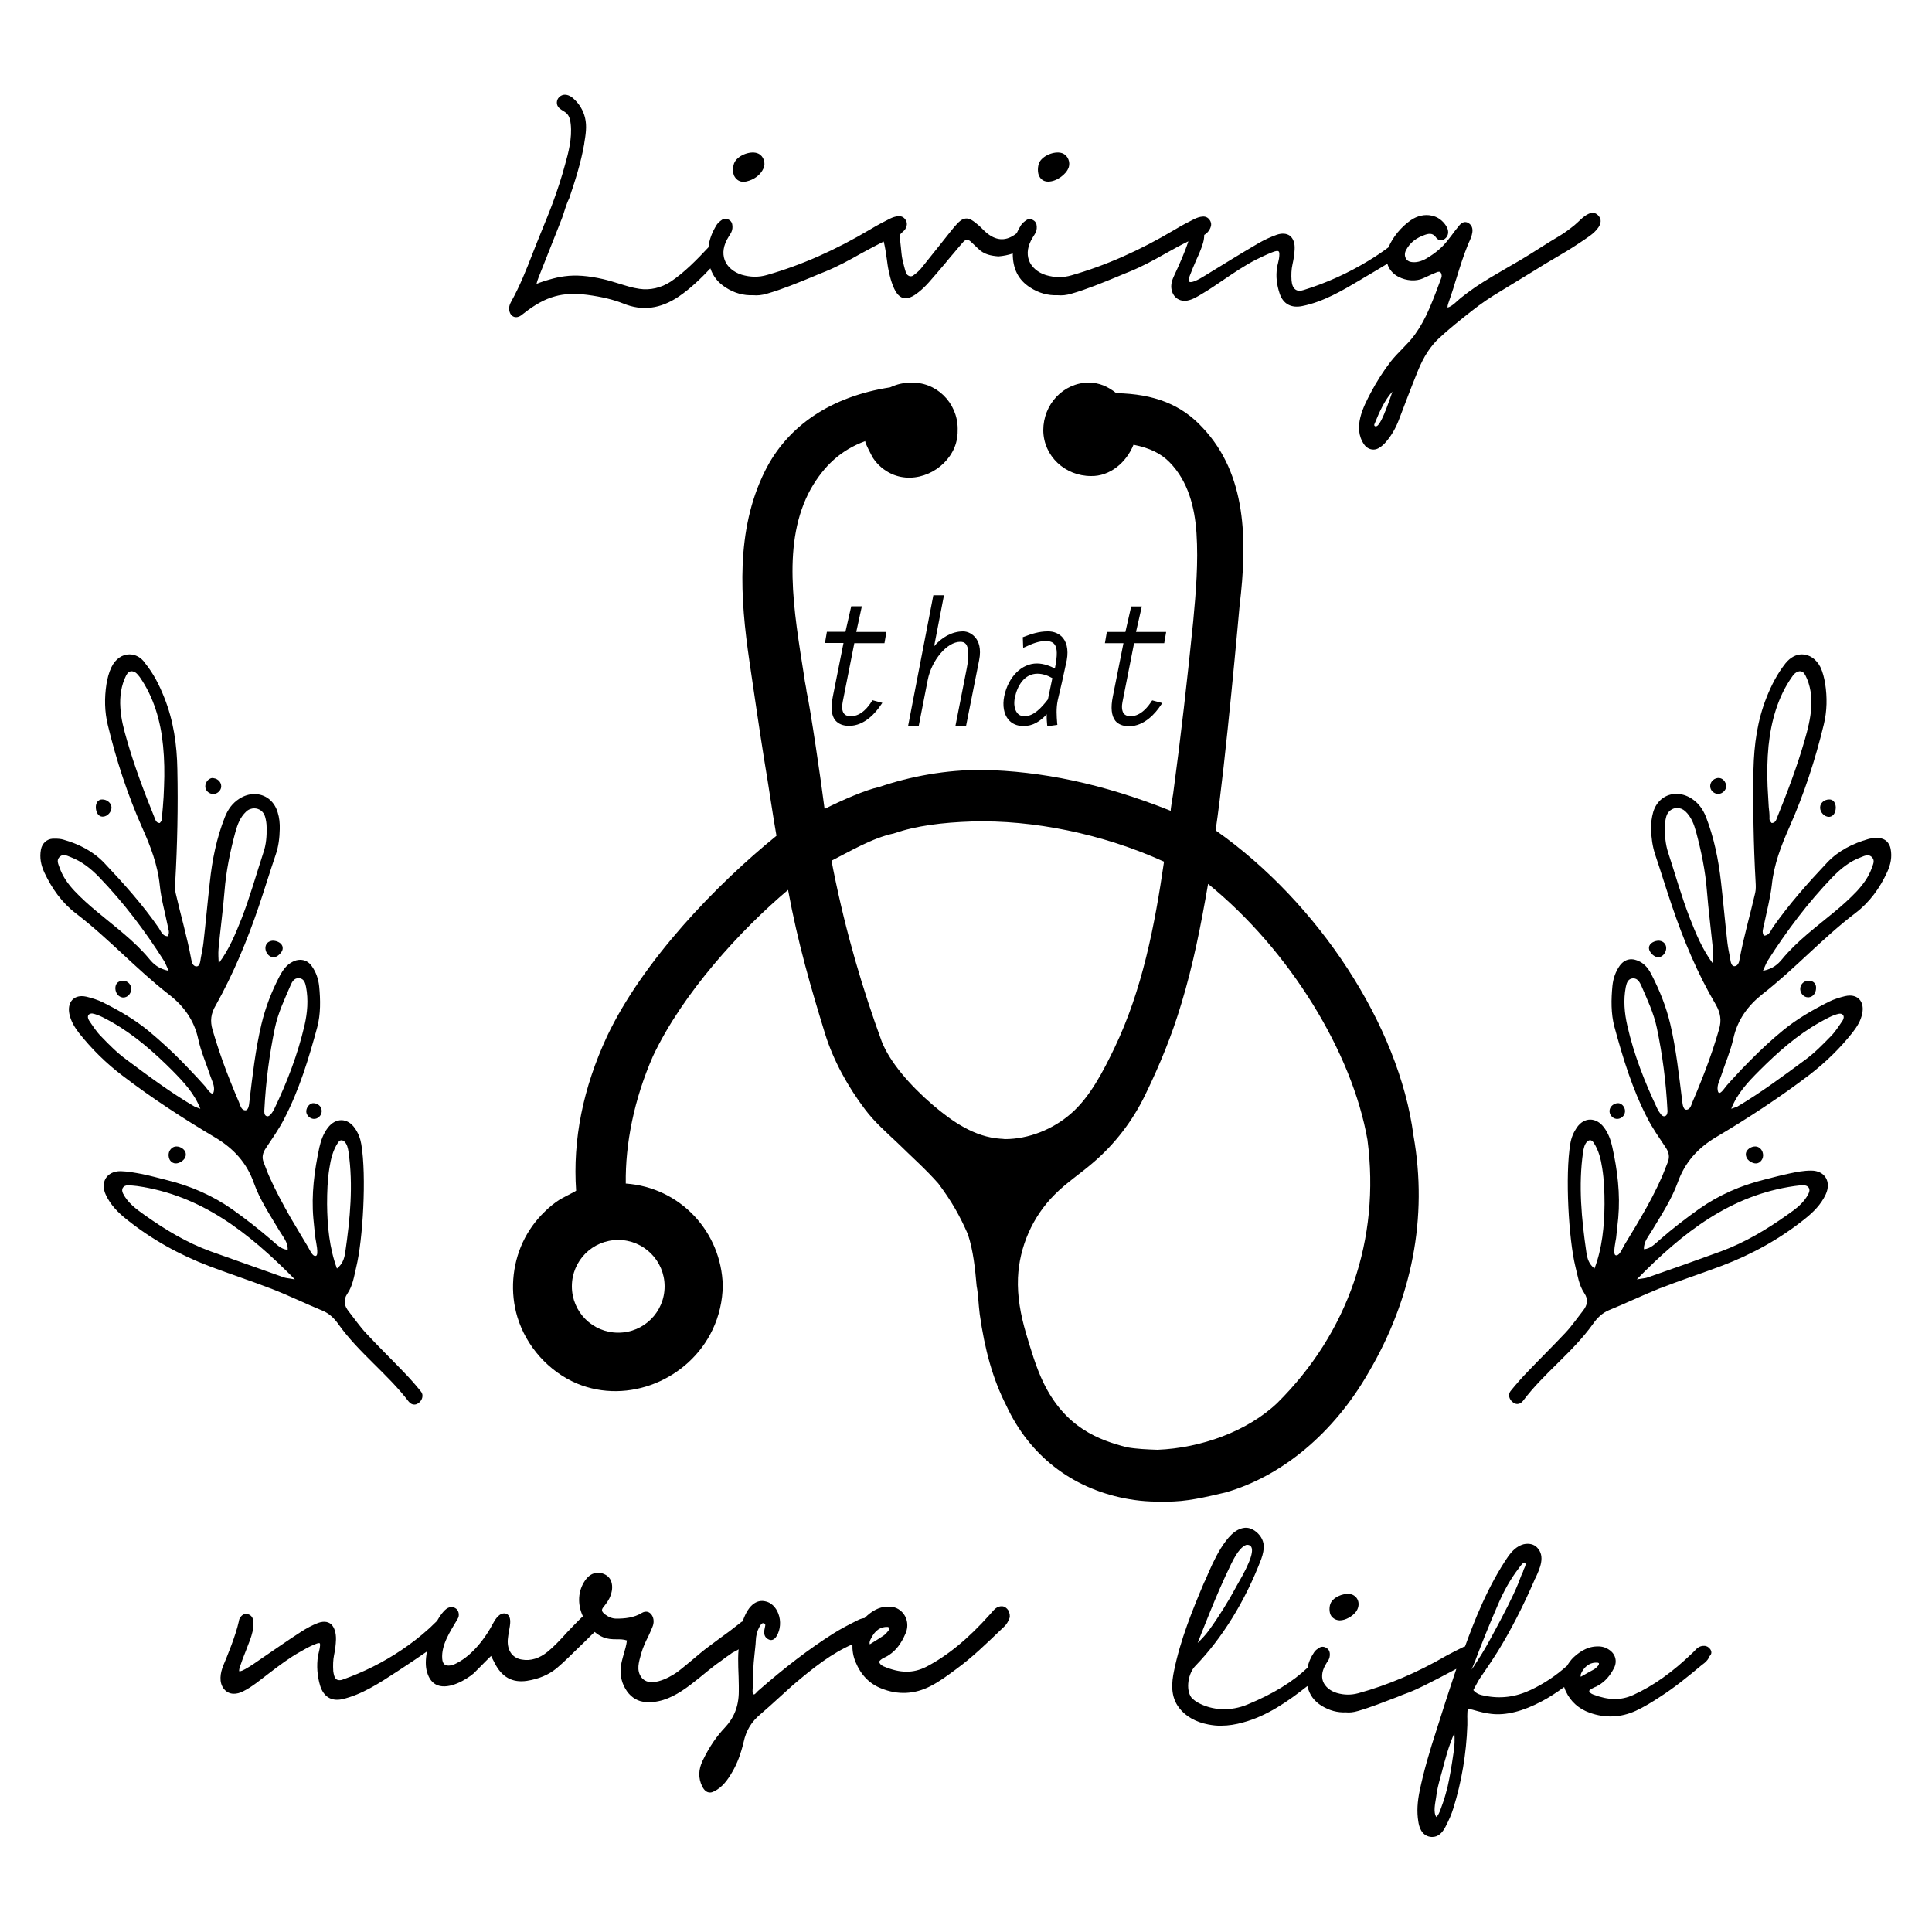 <?xml version="1.0" encoding="utf-8"?>
<!-- Generator: Adobe Illustrator 19.1.0, SVG Export Plug-In . SVG Version: 6.00 Build 0)  -->
<svg version="1.1" id="Layer_1" xmlns="http://www.w3.org/2000/svg" xmlns:xlink="http://www.w3.org/1999/xlink" x="0px" y="0px"
	 width="1000px" height="1000px" viewBox="0 0 1000 1000" style="enable-background:new 0 0 1000 1000;" xml:space="preserve">
<g>
	<path d="M443.2,327.1h15.6l-1,5.8h-15.6l-6,30.3c-0.4,2-0.6,4.7,0.7,6.2c0.7,0.9,1.9,1.3,3.6,1.3c5.5,0,9.3-5.4,10.7-7.7l0.3-0.6
		l5.2,1.4l-0.7,1c-2.7,4-8.4,10.9-16.5,10.9c-3.2,0-5.5-1-7.1-2.8c-2.1-2.6-2.5-6.5-1.3-12.5l5.5-27.6H427l1-5.8h9.6l3-13.2h5.5
		L443.2,327.1z M498.5,326.8c-5.9,0-11.3,3.3-15,7.7l5.1-26.4h-5.5l-13.1,67.8h5.5l4.7-24c2-10.2,10-19.7,16.8-19.7
		c1.2,0,2.1,0.2,2.9,1.1c1.6,1.9,1.7,6.4,0.5,12.6l-5.9,30h5.5l6.8-34.2c1.2-6-0.3-9.7-1.8-11.5C503.5,328.2,501,326.8,498.5,326.8z
		 M550.2,330.2c-1.8-2.2-4.7-3.5-8-3.4c-4.3,0-8.4,1.3-12.2,2.8l-0.6,0.2l0.2,5.5l1.2-0.5c3.6-1.7,6.9-3,10.4-3
		c2.2,0,3.7,0.5,4.6,1.7c1.5,1.8,1.6,5.7,0.2,12.5c-2.1-1.1-5.6-2.6-9.3-2.6c-7.9,0-14.8,6.9-16.9,16.9c-1,4.9-0.2,9.3,2.1,12.1
		c1.8,2.2,4.5,3.4,7.8,3.4c5,0,8.6-2.4,12.1-6.1c-0.1,1.7,0,3.6,0.2,5.4l0.1,0.8l5.2-0.7l-0.1-0.8c-0.3-3.7-0.6-7.8,0.3-12
		c1.5-6.2,2.9-12.5,4.2-18.6C553.2,337.9,552.6,333.2,550.2,330.2z M542.4,362c-3.5,4.5-7.4,8.7-12.1,8.7c-1.6,0-2.9-0.5-3.8-1.7
		c-1.4-1.7-1.9-4.8-1.2-7.9c1.2-6,4.8-12.4,11.7-12.4c2.5,0,5.1,0.8,7.7,2.3L542.4,362z M587,332.9h15.6l1-5.8H588l3-13.2h-5.5
		l-3,13.2h-9.6l-1,5.8h9.6l-5.5,27.6c-1.2,5.9-0.7,10,1.3,12.6c1.5,1.8,3.9,2.8,7.1,2.8c8,0,13.8-6.9,16.5-11l0.7-1l-5.2-1.4
		L596,363c-1.4,2.3-5.4,7.7-10.7,7.7c-1.7,0-2.8-0.4-3.6-1.3c-1.2-1.6-1.1-4.2-0.7-6.1L587,332.9z"/>
	<path d="M380.4,91.7c-1.4-1.8-1.2-6-0.1-7.9c2.1-3.7,8.6-6,12.2-4.3c2.8,1.3,3.9,4.9,2.7,7.6c-1.6,3.6-5,5.9-8.8,6.8
		c-0.6,0.1-1.1,0.2-1.6,0.2C383,94.1,381.5,93.3,380.4,91.7z M542.5,94c2.3,0,4.7-1,6.6-2.4c1.8-1.3,3.4-3,4.1-5.1
		c0.8-2.6-0.4-5.8-2.9-7c-3.6-1.7-10.1,0.6-12.2,4.3c-1.1,1.9-1.3,6,0.1,7.9C539.2,93.3,540.8,94,542.5,94z M827.4,117.6
		c-2.3,3.5-6.5,5.8-9.8,8.1c-4.3,2.9-8.8,5.6-13.3,8.2c-3.1,1.8-6.3,3.7-9.4,5.7c-6,3.7-12.1,7.4-18,11c-5.4,3.2-10.3,6.5-15.2,10.4
		c-5.6,4.4-11.4,9-16.8,14c-4.5,4.2-8,9.6-10.9,16.7c-3.7,9-7,18-9.9,25.5c-1.7,4.5-3.9,8.2-6.6,11.4c-1.1,1.3-2.3,2.4-3.5,3.1
		c-1,0.7-2.1,1-3.1,1c-1.8,0-3.6-0.9-4.8-2.6c-6.1-8.7-0.4-19.6,3.4-26.8c3.1-5.9,6.6-11.3,10.3-16.1c1.8-2.3,3.9-4.5,5.9-6.5
		c2.3-2.4,4.7-4.8,6.7-7.6c2.8-3.9,5.3-8.4,7.6-13.8c2.2-5.2,4.2-10.5,6.1-15.7c0.2-0.6,0.1-1.6-0.2-2.2c-0.5-1-1.5-0.8-2.2-0.5
		c-2.1,0.8-4.1,1.8-6.1,2.7l-1.1,0.5c-3.6,1.6-8.5,1.3-12.6-0.8c-2.8-1.4-5-3.9-5.8-6.8c-3.7,2.2-6.7,4.1-9.5,5.7
		c-1.4,0.8-2.8,1.6-4.2,2.5c-9.6,5.7-19.4,11.5-30.3,13.7c-5.8,1.2-9.9-1.1-11.7-6.3c-1.6-4.7-2.1-9.2-1.4-13.5
		c0.1-0.8,0.3-1.6,0.5-2.4c0.2-0.8,0.3-1.5,0.5-2.3c0.3-2.1,0.3-3.4-0.2-3.8c-0.5-0.4-1.7-0.2-3.6,0.6c-2.8,1.1-5.4,2.4-7.9,3.6
		c-6.1,3.1-11.8,7-17.4,10.8c-3.5,2.4-6.9,4.7-10.6,6.9c-2.5,1.5-5,3.1-7.9,3.6c-2.5,0.4-4.7-0.4-6.2-2c-1.7-1.9-2.4-4.7-1.7-7.6
		c0.3-1.3,0.9-2.6,1.4-3.7c2.4-5.1,5.3-11.6,7.2-17.4c-4.1,2-8.1,4.2-12,6.4c-5.8,3.3-11.9,6.6-18.2,9.2c-2.3,0.9-4.5,1.8-6.8,2.8
		c-7.6,3.1-15.5,6.4-23.5,8.7c-2.7,0.8-4.9,1-7.2,0.8c-5,0.2-9.7-1.1-14.2-4c-6.1-3.9-9-9.6-9-17.6c-2.4,0.8-4.9,1.3-7.4,1.5
		c-3.7-0.3-7.4-0.9-10.5-4c-1.3-1.2-2.6-2.5-3.9-3.7c-1.3-1.2-2.6-1.1-3.7,0.1c-1.4,1.6-2.9,3.3-4.2,4.9c-0.6,0.7-1.1,1.4-1.7,2
		c-1.1,1.3-2.3,2.7-3.4,4.1c-2.8,3.3-5.6,6.6-8.5,9.9c-1.6,1.8-3.4,3.6-5.3,5.1c-3.3,2.7-5.9,3.7-8.2,3.1c-2.4-0.7-4.2-3.2-5.8-7.9
		c-0.8-2.3-1.3-4.7-1.7-6.5c-0.4-1.8-0.6-3.7-0.9-5.8c-0.4-3-0.9-6.2-1.6-9c-4,2-8,4.2-11.9,6.3c-5.8,3.3-11.9,6.6-18.2,9.2
		c-2.3,0.9-4.5,1.8-6.8,2.8c-7.6,3.1-15.5,6.4-23.5,8.7c-2.7,0.8-4.9,1-7.2,0.8c-5,0.2-9.7-1.1-14.2-4c-3.9-2.5-6.5-5.7-7.9-9.9
		c-4.4,4.7-10.2,10.4-16.4,14.6c-9.5,6.4-18.9,7.6-28.7,3.6c-5-2-11.1-3.5-18.7-4.5c-6.3-0.8-11.8-0.6-16.7,0.8
		c-5.2,1.4-10.4,4.3-16.1,8.8c-1,0.8-1.8,1.5-2.9,1.8c-1.3,0.4-2.5,0.1-3.4-0.8c-1.2-1.2-1.6-3.4-1-5.3c0.2-0.7,0.5-1.2,0.8-1.8
		c4.4-7.9,7.8-16.4,11.2-25.2c1.5-3.9,3.1-7.8,4.6-11.5c1.9-4.7,3.9-9.5,5.7-14.4c2.4-6.5,4.6-13.2,6.4-19.9
		c1.7-6,3.7-13.6,2.9-20.9c-0.2-1.8-0.6-3.8-1.8-5.2c-1.7-1.9-4.7-2.3-5.3-5.1c-0.2-1,0-2.1,0.6-3c0.7-1,1.7-1.6,2.7-1.8
		c1.7-0.3,3.6,0.4,5.3,2c3,2.7,5,6.1,5.9,9.8c1.1,4.5,0.3,9-0.4,13.3l0,0.2c-1.7,9.9-4.8,19.4-7.8,28.3c-1.6,3.2-2.5,6.9-3.7,10.2
		c-1.3,3.3-2.6,6.6-3.9,9.9c-2.7,6.9-5.5,13.8-8.2,20.7c-0.5,1.3-0.9,2.4-1.1,3.4c0.5-0.1,1-0.4,1.4-0.5c0.3-0.1,0.6-0.3,0.8-0.3
		c1.4-0.5,2.7-0.9,4.1-1.3c3.1-0.9,5.7-1.5,8.2-1.8c5.8-0.8,12.2-0.3,20.1,1.5c2.6,0.6,5.2,1.4,7.8,2.2c3.6,1.1,7.2,2.3,10.9,2.8
		c5.5,0.8,11.2-0.5,16.1-3.7c7.1-4.7,13.8-11.6,19.6-17.8c0.4-3.9,1.8-7.7,4.3-11.7c0.7-1.1,1.8-1.9,2.8-2.6c1.2-0.8,2.7-0.6,4,0.4
		c1.3,1,1.4,2.7,1.3,4c-0.1,1.5-0.8,2.6-1.5,3.7c-0.2,0.3-0.3,0.5-0.5,0.8c-2.7,4.3-3.3,8.4-2,12c1.3,3.5,4.6,6.3,8.8,7.6
		c4.5,1.3,8.8,1.4,13.2,0.1c17.8-5.1,35.2-12.8,53.4-23.6c3.6-2.2,7.3-4.1,10.1-5.5c1.4-0.7,2.9-1.2,4.3-1.3
		c1.9-0.2,3.4,0.8,4.2,2.6c0.7,1.7,0,3.2-0.6,4.2c-0.6,1-3.1,2.5-2.9,3.6c0.3,1.9,0.5,3.8,0.7,5.7c0.2,2.1,0.4,4.3,0.7,5.8
		c0.5,2.2,1.1,4.8,1.9,7.3c0.3,0.9,1,1.5,1.8,1.8c0.8,0.2,1.5,0.1,2.1-0.4c1.4-1,2.8-2.2,3.9-3.5c3.6-4.5,7.3-9.1,10.8-13.5l4.6-5.8
		c0.6-0.7,1.2-1.5,1.8-2.2c2.3-2.7,4-4.3,6-4.4c2-0.2,3.9,1.2,6.6,3.5c0.7,0.6,1.3,1.2,1.9,1.8c0.7,0.7,1.3,1.3,2,1.9
		c4.9,4.2,9.7,4.6,14.5,1.4c0.4-0.3,0.8-0.5,1.1-0.8l0.2-0.1c0.6-1.4,1.4-2.9,2.3-4.3c0.7-1.1,1.8-1.9,2.8-2.6
		c1.2-0.8,2.7-0.6,4,0.4c1.3,1,1.4,2.7,1.3,4c-0.1,1.5-0.8,2.6-1.5,3.7c-0.2,0.3-0.3,0.5-0.5,0.8c-2.7,4.3-3.3,8.4-2,12
		c1.3,3.5,4.6,6.3,8.8,7.6c4.5,1.3,8.8,1.4,13.2,0.1c17.8-5.1,35.2-12.8,53.4-23.6c3.6-2.2,7.3-4.1,10.1-5.5
		c1.4-0.7,2.9-1.2,4.3-1.3c1.9-0.2,3.4,0.8,4.2,2.6c0.7,1.7,0,3.2-0.6,4.2c-0.7,1.2-1.6,2.1-2.7,2.7c0,2.8-0.9,5.3-1.8,7.6
		c-0.5,1.4-1.3,3.2-2.2,5.1c-1.3,3-2.7,6.3-3.5,8.5c-0.3,0.8-0.9,2.8-0.1,3.1c1.1,0.5,4-0.7,8.6-3.6l0.3-0.2
		c8.5-5.2,17.5-10.8,26.6-16.1c3.1-1.8,6.3-3.3,9.7-4.5c2.7-0.9,5-0.7,6.7,0.5c1.8,1.4,2.7,3.9,2.5,7.1c-0.1,2.4-0.5,5-1.1,7.7
		c-0.6,2.6-0.7,5.4-0.5,8.4c0.2,2.3,0.9,3.9,2.1,4.7c1,0.7,2.4,0.8,4.2,0.2c11.7-3.6,22.9-8.7,33.3-15c3.5-2.1,7.1-4.5,10.6-7.1
		c2.1-5.2,6.6-10.6,11.5-14c3.3-2.3,7.3-3.2,10.8-2.4c3.1,0.6,5.7,2.5,7.5,5.3c1.4,2.2,1.4,4.4,0.1,6c-0.9,1-1.8,1.5-2.8,1.5
		c-0.7,0-1.7-0.3-2.6-1.6c-1.3-1.8-2.9-2.2-5.5-1.3c-4.7,1.6-7.9,4.1-9.9,7.9c-0.8,1.4-0.8,3-0.2,4.2c0.5,1.1,1.5,1.8,2.8,2
		c2.5,0.4,5.1-0.2,7.9-1.8c4.7-2.8,8.1-5.7,10.8-9.1c0.7-0.9,1.4-1.8,2.1-2.7c1.3-1.8,2.7-3.6,4.1-5.3c1.5-1.8,3.1-2.2,4.7-1.3
		c3.8,2.3,1.7,7.1,0.2,10.3c-0.2,0.4-0.4,0.9-0.5,1.2c-2.2,5.4-3.9,10.8-5.9,17.3l-0.4,1.2c-0.8,2.6-1.5,5.1-2.4,7.6
		c-0.5,1.5-1,2.9-1.5,4.4c-0.2,0.6-0.3,1.3-0.2,1.8c2.6-0.8,4.7-3.3,6.8-5c2.5-2,5.1-3.9,7.7-5.7c5.2-3.5,10.6-6.6,16.1-9.8
		c2.3-1.3,4.6-2.7,6.9-4c3.6-2.2,7.3-4.4,10.8-6.7c3.1-2,6.4-4,9.6-5.9c2.7-1.6,5.3-3.6,7.8-5.6c2.3-1.9,4.5-4.6,7.2-5.8
		c2.2-1.1,4.2-0.5,5.5,1.4C828.8,113.4,828.8,115.5,827.4,117.6z M720.7,202.7c-4.1,4.5-6.8,10.7-9.2,16.6c-0.1,0.2-0.2,0.5-0.2,0.7
		c0,0.4,0.4,0.7,0.8,0.7c0.3,0,0.6-0.2,0.8-0.3c0.5-0.4,0.9-1,1.3-1.6c0.9-1.4,1.5-2.9,2.2-4.4c0.1-0.3,0.2-0.5,0.3-0.8
		c0.2-0.5,0.3-0.8,0.5-1.1C718.6,208.7,719.8,205.6,720.7,202.7z"/>
	<path d="M521.9,833.5c-0.8-1.2-1.9-2-3.2-2.1c-2.7-0.1-4.1,1.7-5.5,3.3l-0.7,0.8c-11.5,12.9-22.1,21.5-33,27.2
		c-6.9,3.5-13.6,3.4-22.2-0.2c-1.2-0.6-2-1.3-2.3-2.4c0.8-1.2,2-1.8,3.3-2.4c0.7-0.3,1.3-0.7,1.9-1.1c3.5-2.3,6.3-5.9,8.5-11.1
		c1.9-4.3,0.8-9.2-2.8-12c-2.4-1.9-5.1-2-6.9-1.9c-4,0.2-7.7,2.1-11.5,5.9c-0.9,0.1-2.1,0.4-3.3,1l-0.4,0.2
		c-4.2,2.1-8.5,4.3-12.6,6.9c-12.3,7.8-24.9,17.4-38.6,29.4c-0.3,0.2-0.6,0.6-0.9,0.9c-1.1,1.2-1.4,1.3-1.8,1
		c-0.7-0.4-0.2-4-0.2-4.8c0-5.2,0.2-10.3,0.8-15.5c0.2-2.4,0.6-4.9,0.7-7.4c0.1-2.7,0.7-4.9,1.7-6.8c1-1.9,1.6-2.4,2.4-2.2
		c0.2,0.1,0.6,0.2,0.7,0.4c0.2,0.3,0.1,1.1-0.2,2.3c-0.1,0.3-0.1,0.6-0.2,1.1c-0.3,2,0.4,3.7,2.1,4.5c1.6,0.9,3.2,0.2,4.3-1.7
		c2-3.3,2.3-7.8,0.9-11.5c-1.3-3.5-3.9-6-7-6.5c-3.4-0.7-8.2,0.7-11.5,10.4c-0.2,0.1-0.3,0.2-0.6,0.3c-4,3.2-8.1,6.3-12.2,9.2
		c-1.7,1.2-3.4,2.6-5.1,3.8c-2.6,1.9-5.1,4.1-7.5,6.1c-2.8,2.3-5.7,4.8-8.5,6.9c-5,3.5-14.5,8.1-18.5,2.7c-2.7-3.7-1.4-7.7-0.1-12.4
		c0.9-3.1,2.2-6,3.7-8.9c0.8-1.6,1.4-3.2,2.1-4.8c0.9-2.1,0.8-4.4-0.3-6.1c-1.2-1.9-3.2-2.3-5.1-1.2c-4.2,2.6-9,3-13.3,3
		c-2.1,0-4-0.8-6-2.3c-0.9-0.8-1.3-1.3-1.4-1.9c-0.1-0.7,0.4-1.4,1-2.1c1.3-1.7,2.7-3.4,3.5-5.9c1-2.8,1-5.5,0-7.7
		c-1-2-2.8-3.2-5.1-3.7c-3.3-0.6-6.1,0.8-8.2,3.9c-3.7,5.4-4,12.2-1.1,18.5c-2.4,2.2-5.2,5.2-8.1,8.2c-3.4,3.8-7.1,7.7-10.1,10.1
		c-4.3,3.5-8.8,4.9-13.4,4.1c-2.6-0.4-4.7-1.8-5.9-3.8c-1.3-2.1-1.6-4.8-1.3-7.2c0.2-2.1,0.7-4.2,1-6.3c0.3-2,0.4-4.3-0.8-5.7
		c-1.2-1.3-3.1-1.1-4.5-0.1c-2.2,1.6-3.4,4.5-4.8,6.9c-1.6,2.8-3.4,5.3-5.3,7.7c-3.5,4.3-7.7,8.2-12.4,10.5c-1.9,1-4.4,1.6-5.9,0.6
		c-0.8-0.6-1.2-1.6-1.3-3c-0.6-7.3,4.3-14.4,7.7-20.2c0.3-0.6,0.7-1.1,0.8-1.8c0.3-1.6-0.3-3.4-1.7-4.2c-1.4-0.9-3.3-0.7-4.7,0.4
		c-1.7,1.3-3.2,3.4-4.8,6.2c-0.8,0.7-1.4,1.4-2.2,2.1c-0.7,0.7-1.3,1.3-2,1.9c-4.4,4-9.2,7.7-14.1,11c-9.5,6.4-19.7,11.5-30.4,15.3
		c-1.4,0.6-2.7,0.4-3.4-0.1c-1.1-0.9-1.4-2.8-1.6-4.2c-0.2-3-0.1-5.8,0.4-8.3c0.6-2.8,0.9-5.4,1-8c0.1-3.5-0.8-6.3-2.4-7.9
		c-1.2-1.1-3.3-2-6.8-0.8c-3.1,1.2-6.1,2.8-9,4.7c-6.7,4.3-13.2,8.9-19.7,13.3c-3,2-5.9,4.2-9,5.9c-0.9,0.4-2.2,1.3-3.2,1.1
		c0,0-0.2-0.6,0.4-2.3c0.7-2.2,2-5.7,3.2-8.6c0.8-2,1.4-3.8,2-5.2c1-2.8,1.9-5.8,1.8-9.1c-0.1-2.7-1.4-3.8-2.6-4.2
		c-1.6-0.6-3-0.1-4.1,1.4c-0.6,0.7-0.8,1.6-0.9,2.3c-1.6,7.3-6.1,18.2-8,22.7c-1.6,3.9-2.4,8.8,0.3,12.2c2.7,3.3,6.7,2.9,10,1.2
		c4.8-2.4,9.2-6.2,13.6-9.5c5.1-3.9,10.4-7.9,16-11c2.2-1.3,4.7-2.7,7.2-3.7c2.2-1,2.7-0.7,2.7-0.7c0.9,0.3-0.7,6-0.8,6.5
		c-0.8,5.2-0.4,10.5,1.1,15.5c1.8,5.8,5.9,8.2,11.4,7c10.1-2.3,19.2-8.3,28.1-14.1c1.3-0.9,2.6-1.7,3.8-2.5c3.5-2.3,7.4-4.9,12-8.1
		c-0.8,4.2-0.8,7.9,0,10.5c1,3.7,2.9,6,5.5,7c6.2,2.3,14.9-3,18.6-6.1c0.3-0.3,1.3-1.3,3.2-3.2c1.7-1.7,4.4-4.5,5.9-5.9l0.1,0.3
		c0.6,1.1,1.1,2.2,1.7,3.3c3.7,7.4,9.2,10.4,16.7,9.3c6.3-1,11.2-3.1,15.4-6.5c3.8-3.2,8-7.4,12.2-11.5c2.6-2.4,5.1-5.1,7.5-7.3
		c1.3,1.1,2.8,2.1,4.3,2.7c2.3,1,4.7,1.1,7,1.1c1.9,0,3.7,0,5.4,0.6c-0.3,2.5-1,4.9-1.7,7.2c-0.3,1.2-0.7,2.4-1,3.8
		c-1.2,4.8-0.6,9.9,1.9,14c2.1,3.7,5.4,6.1,9.1,6.7c14.7,2.1,26.3-10.6,37.7-19.2c1.9-1.3,3.8-2.7,5.5-4c1-0.7,2-1.3,3-2.1
		c0.3-0.2,3.3-1.6,3.3-1.9c-0.6,6.3,0.1,12.8,0.1,19v2.8c0,8.2-2.8,14.1-7.2,18.8c-4,4.2-7.9,9.6-11.5,17.1
		c-2.2,4.5-2.4,9.1-0.2,13.4c1,2,2.3,3.1,4,3.1c0.7,0,1.3-0.2,2.1-0.6c4.4-2.1,7.2-6.2,9.4-10c2.6-4.4,4.5-9.6,5.9-15.5
		c1.3-6.1,4.1-10.6,8.8-14.5c3.1-2.7,6.2-5.4,9.2-8.2c2.4-2.2,5-4.5,7.4-6.7c10.9-9.3,20.3-16.6,30.9-21.2c-0.1,3.1,0.4,6.3,1.7,9.3
		c2.7,6.5,7.1,11.1,13.2,13.5c8.6,3.5,17.3,3.1,25.6-1.2c4.7-2.4,9.1-5.7,13.4-8.9c8.1-5.9,15.5-13.1,22.7-20l1.9-1.8
		c1.3-1.2,2.2-2.8,2.8-4.4C522.9,836.5,522.6,834.8,521.9,833.5z M450.2,851.1c-0.3-0.9,0-1.9,0.7-3.1c2-4.1,4.9-6.1,8.6-5.9
		c0.2,0,0.7,0.3,0.7,0.4c0.1,0.2-0.1,1-0.2,1.3c-0.9,1.2-1.8,2.2-2.7,2.8c-1.9,1.3-3.9,2.5-5.8,3.7L450.2,851.1z M689.1,836.5
		c-1.3-1.8-1.2-5.4-0.1-7.2c2-3.3,7.9-5.3,11.2-3.8c3.5,1.7,3.8,5.9,1.6,8.8c-1.8,2.3-5.3,4.4-8.4,4.4
		C691.6,838.6,690.2,837.9,689.1,836.5z M885.2,853.6c-0.7-1-1.8-1.7-3.1-1.7c-2.4-0.1-3.9,1.3-5.1,2.7l-0.7,0.7
		c-10.8,10.4-20.6,17.3-30.9,22c-6.4,2.9-12.8,2.8-20.7-0.2c-1.1-0.4-1.9-1-2.2-1.9c0.8-1,1.9-1.4,3.1-2c0.7-0.2,1.2-0.6,1.8-0.9
		c3.3-1.9,5.9-4.8,8-8.9c1.8-3.5,0.8-7.4-2.7-9.6c-2.3-1.6-4.8-1.7-6.4-1.6c-5.4,0.2-9.4,3.4-12,5.8c-1.2,1.2-2.3,2.7-3.2,4.2
		c-5.7,5.1-12,9.3-18.8,12.5c-7.8,3.7-15.7,4.7-23.9,3c-2.3-0.4-4.2-1-5.8-2.9c0.2-0.4,0.8-1.6,2.2-4.1l0.2-0.4
		c0.9-1.6,1.9-2.9,3.1-4.7c2.4-3.5,4.9-7.2,7.2-10.9c6.8-11.1,12.9-23,18.7-36.3c0.2-0.6,0.4-1.1,0.8-1.7c2.2-4.8,5.2-11.2,0.8-15.7
		c-1.7-1.8-4.3-2.3-7-1.7c-3.7,1-6.1,3.8-7.7,5.9c-10.8,15.6-18,34.3-22.6,47c-0.2,0.1-0.4,0.2-0.7,0.2c-2.4,1.2-5.7,2.8-8.8,4.5
		c-15.5,9-30.5,15.3-45.7,19.5c-3.7,1-7.3,1-11.1-0.1c-3.4-1-6.1-3.2-7.2-6c-1-2.8-0.4-6,1.7-9.3c0.1-0.2,0.2-0.4,0.4-0.7
		c0.7-0.9,1.3-1.9,1.4-3.3c0.1-1.2,0-2.8-1.4-3.8c-1.3-1-2.9-1.1-4.1-0.3c-0.9,0.6-1.9,1.2-2.6,2.3c-1.8,2.7-2.9,5.2-3.4,8
		c-7.7,7.3-17.7,13.5-31,19c-8.8,3.7-18.4,3.2-25.9-1c-1.4-0.8-2.4-1.7-3.2-2.5c-3.2-4.3-1.6-12.8,2-16.4
		c14-14.5,25.8-33.6,34.1-55.3c1-2.8,1.4-5,1.3-7.1c-0.2-3-2-5.8-4.8-7.7c-1.7-1.1-3.4-1.6-5.2-1.4c-5.1,0.6-8.9,5.4-12.2,10.6
		c-3.2,5.2-5.7,10.9-8,16.4l-0.7,1.4c-6,14.2-12.2,29.4-15.5,45.5c-1.3,6.2-2,13.4,2.7,19.4c3.3,4.3,8.6,7.3,15.1,8.5
		c2.2,0.4,4.4,0.7,6.8,0.6c3.5,0,7.3-0.6,11.2-1.7c12.3-3.3,23.2-10.9,33.2-18.8c1,4.4,3.4,7.8,7.5,10.3c4,2.4,8.1,3.5,12.4,3.3
		c2,0.2,3.9,0,6.3-0.7c6.9-2,13.6-4.7,20.2-7.2c1.9-0.8,3.9-1.6,5.9-2.3c5.4-2.1,10.6-4.9,15.7-7.5c3-1.6,6.1-3.2,9.1-4.8
		c-2,5.9-3.9,11.8-5.8,17.6c-1.4,4.4-2.8,8.8-4.2,13.2c-4,12.2-6.9,22.4-8.9,31.9c-1.3,6.1-1.6,11.3-0.8,16.2c0.4,3,1.7,7.2,6,8
		c0.4,0.1,0.9,0.1,1.3,0.1c2.8,0,5.1-1.9,6.9-5.5c1.6-3.1,3-6.2,4-9.5c4.2-13.5,6.7-28.1,7.2-43c0-1,0-2,0-3.1c0-0.9-0.1-1.7,0-2.6
		c0-2,0.3-2.4,0.4-2.4c0.1-0.1,0.4-0.2,2.1,0.2l1.1,0.3c2.8,0.8,5.8,1.6,8.8,1.9c7.5,0.9,16.3-1.3,26.1-6.5c3.8-2,7.5-4.4,11.6-7.4
		c0.2,0.8,0.6,1.6,0.9,2.3c2.5,5.3,6.7,9,12.3,11c8.1,2.9,16.2,2.5,23.9-1c4.3-2,8.4-4.5,12.5-7.2c7.5-4.8,14.5-10.5,21.3-16.2
		l1.8-1.4c1.2-1,2.1-2.2,2.6-3.5C886.1,856.1,886,854.7,885.2,853.6z M626.4,834.1c3-7.4,6.7-16.1,10.8-24.5
		c3.5-7.3,6.1-9.3,7.7-9.9c0.2-0.1,0.4-0.1,0.8-0.1c0.4,0,0.8,0.1,1.2,0.3c2.7,1.6,0.6,8.2-6.1,19.7c-0.4,0.8-0.8,1.3-1,1.8
		c-4,7.4-8.6,14.9-14.1,22.5c-1.3,1.8-3.5,4.3-5.8,6.5C621.8,845.5,624.3,839.3,626.4,834.1z M752.5,906.2l-0.3,2
		c-0.8,5.5-1.7,11.1-2.9,16.5c-0.7,2.7-1.4,5.4-2.3,8c-0.9,2.3-1.8,6-3.5,7.8c-1.8-2.3-0.6-7.3-0.2-10c0.4-3.7,1.3-7.2,2.3-10.8
		l0.7-2.5c1.7-6.5,3.4-13.2,6.5-20.2C753,900.5,752.9,903.4,752.5,906.2z M761.7,864.2c0.4-1.1,0.9-2.2,1.3-3.2
		c0.6-1.2,0.9-2.2,1.1-2.8c3-7.9,6.3-16.2,11-27.1c3.3-7.8,6.9-14,10.8-19.1c0.7-0.9,1.4-2,2.3-2.8c0.4-0.4,0.9-0.6,1.1-0.3
		c0.2,0.1,0.4,0.6,0.3,1.1c-0.1,0.9-0.8,1.9-1.1,2.7c0,0.8-0.9,2.1-1.1,2.8c-0.4,1.2-1,2.4-1.4,3.7c-1.7,4.2-3.7,8.3-5.7,12.3
		c-2.5,5-5.2,10-7.9,15c-2.2,4.1-4.5,8.2-7.1,12.2l-0.9,1.4C763.7,861.2,762.8,862.7,761.7,864.2z M818.2,867.9
		c-0.2-0.8,0-1.4,0.6-2.6c1.9-3.3,4.7-5,8.1-4.7c0.2,0,0.6,0.2,0.7,0.3c0.1,0.2-0.1,0.8-0.2,1c-0.8,1-1.7,1.8-2.4,2.2
		c-1.8,1-3.7,2-5.4,3L818.2,867.9z"/>
	<path d="M731.6,587.7c-7.4-56.8-49.2-120.5-102.4-157.9c5.3-35.6,12.3-115.4,12.4-116.2c4.1-34,3.7-68-19.1-92.2
		c-11-12-25.1-17.5-44.7-17.9c-4.6-3.6-8.7-5.3-14.1-5.5c-13.4,0.1-23.7,11.3-23.7,24.7c0.1,13.4,11.3,23.7,24.7,23.7
		c9.8,0.2,18.3-7,22-16.2c8.6,1.7,14.3,4.6,18.7,9.1c9.6,9.8,13,23.3,13.9,36.6c1,15.2-0.3,30.7-1.7,45.7
		c-3,29.8-6.4,59.7-10.4,89.4c-0.1,0.8-1.5,8.5-1.2,8.7c-35.5-14.2-67.3-20.6-97.5-21.2c-18.7-0.1-37.3,3.3-53.6,8.9
		c-6.5,1.3-19.2,6.8-28.1,11.3c-1.7-13.7-7.4-52.4-9.3-60.7c-0.3-2.7-0.9-4.7-1.2-7.4c-5.5-35-11.8-70.2,3.4-97.6
		c6.9-12,15.6-20.1,28.2-24.7c-0.6,0.3,3.6,8.2,4,8.8c2.4,3.6,5.7,6.4,9.6,8.2c12.4,5.6,27.4-1.5,32.5-13.6c1.3-3.1,1.8-6.5,1.7-9.9
		c-0.1-13.4-11.2-24.5-24.7-23.7c-3.6,0.1-6.3,0.6-10.3,2.4c-30.4,4.7-53.1,19.8-64.8,43.4c-15.2,30.6-12.8,65.6-8,98.4
		c2.5,16.9,4.9,33.7,7.6,50.6c2.5,14.8,4.7,30.4,6.4,39.7c-30.9,25-69.2,64.7-87.7,103.8c-12.5,26.9-17.8,53.6-16,79.9
		c0,0.2-7.8,4.1-8.5,4.6c-2.8,1.8-5.4,3.9-7.7,6.2c-4.7,4.5-8.6,9.9-11.4,15.9c-5.6,12-6.6,26.1-2.8,38.7
		c4.6,15.2,16.2,28.2,30.8,34.4c26.6,11.1,58-2.1,70.2-27.8c3.4-7.1,5.2-15,5.3-22.9c-0.7-27.8-22-50.8-50.2-52.8
		c-0.3-20.6,4.3-43.7,14.1-66c15.4-32.6,45.2-65.1,69.9-86c5.1,27.8,12.1,51.5,19.1,74.3c4.3,14,12,27.8,20.8,39.4
		c4.9,6.5,11,11.8,16.9,17.4c7,6.9,14.5,13.5,21,20.9c7,9.4,11,16.5,15.3,26.3c2.8,8.6,3.7,17.7,4.5,26.7c0.9,4.7,0.9,9.1,1.6,14.6
		c2.6,18.4,6.7,33.5,13.8,47.4c11.9,25.6,33.5,42.4,61,47.9c7.7,1.5,13.9,1.9,22,1.7c9.8,0.2,20.1-2.3,30.4-4.7
		c29.3-8.4,56.1-30.8,74-62C730.8,672.3,739.2,630.2,731.6,587.7z M344,665.8c0,13.3-10.7,24-24,24s-24-10.7-24-24s10.7-24,24-24
		S344,652.6,344,665.8z M520.1,589.6c-0.8-0.1-1.6-0.2-2.3-0.2c-13.4-0.9-24.9-8.9-34.9-17.4c-12.2-10.5-22.3-22.3-26.5-32.9
		c-9.8-26.9-18.4-55.5-25.1-88.9l-0.9-4.7c8.9-4.5,21.1-11.8,32.2-14.1c11.5-4,25.2-5.7,40.5-6.2c31.4-0.9,67.5,6.3,99.4,20.8
		c-4.8,32.9-11.2,66.3-25.7,96.5c-5.7,11.8-12.6,25.4-22.6,34C545,584.5,532.5,589.6,520.1,589.6z M661.1,726.2
		c-15.5,14.7-39.5,23.3-62,24.2c-5.3-0.2-10.7-0.4-15.8-1.3c-14.4-3.7-31.9-10-43.3-33.6c-3.8-7.9-6.5-17.2-9-25.6
		c-2.7-9.3-4.5-18.8-4.1-28.5c0.7-16,7.5-31.6,18.9-43c6-6.1,13.2-10.8,19.6-16.3c11.6-9.8,21-22.1,27.5-35.7
		c7.3-15,13.7-30.6,18.5-46.7c6.2-20.3,10.3-41.3,13.9-62.2c42.2,34.3,74.6,87.2,82.5,132.5C714.5,641.4,697.8,689.8,661.1,726.2z"
		/>
	<path d="M847.2,662.2c24.2-24.7,48.7-43.6,81.6-48.3c1.5-0.2,3-0.4,4.5-0.4c0.1,0,0.1,0,0.2,0c2.6,0,3.8,2,2.6,4.3
		c-2.4,4.9-6.7,8-11,11c-10.7,7.6-21.9,14.3-34.3,18.9c-12.6,4.6-25.3,9.1-38,13.5C851.8,661.6,850.8,661.6,847.2,662.2
		 M825.3,656.6c-2.8-2.3-3.7-4.9-4.2-8.4c-2.5-17.2-4.2-34.7-1.7-51.9c0.3-1.9,0.7-4,2.1-5.4c0.5-0.5,1.1-0.8,1.8-0.7
		c0.7,0.1,1.2,0.7,1.6,1.3c2.6,3.9,3.7,8.5,4.4,13.1c1,6.2,1.2,12.5,1.2,18.7C830.4,634.6,829.3,646.1,825.3,656.6 M896.1,573.9
		c3.1-8,8.7-13.9,14.5-19.7c9.5-9.5,19.6-18.5,31.4-25.1c2.9-1.6,6.7-3.8,9.9-4.4c0.7-0.1,1.5,0,2,0.6c0.7,0.8,0.4,2.1-0.2,3
		c-1.9,2.8-3.8,5.8-6.2,8.2c-4.2,4.3-8.4,8.6-13.2,12.1c-11.4,8.4-22.8,16.9-35.1,24.2C898.2,573.2,897.1,573.5,896.1,573.9
		 M861.3,577.8c-0.5,0-1.2-0.5-1.6-1c-0.7-0.9-1.3-1.8-1.8-2.8c-6.6-13.9-12.2-28.1-15.6-43.1c-1.5-6.6-2.1-13.3-0.8-20
		c0.4-1.8,0.9-3.9,3-4.4c0.3-0.1,0.7-0.1,1-0.1c2.1,0,3.2,2,4,3.7c3.1,7.2,6.5,14.3,8.1,22c2.8,13.5,4.7,27.2,5.5,43
		c0-0.5,0-0.6,0-0.6c0,0,0,0.5,0,0.9C863,576.5,862.7,577.7,861.3,577.8C861.3,577.8,861.3,577.8,861.3,577.8 M912.5,502.5
		c1.3-2.8,1.7-4.1,2.5-5.3c9.8-15.4,20.8-30,33.5-43.2c4.2-4.3,8.8-8.1,14.5-10.2c1.2-0.5,2.5-1.1,3.7-1.1c0.8,0,1.7,0.3,2.4,1.2
		c1.4,1.6,0.4,3.5-0.2,5.2c-1.6,4.7-4.5,8.6-7.8,12.2c-3.6,3.8-7.5,7.3-11.5,10.6c-9.4,7.8-19.4,15.1-27.3,24.7
		C920.3,499,917.8,501.4,912.5,502.5 M886.5,498.6c-5.3-7.1-8.7-15.3-11.9-23.5c-4.3-11.1-7.5-22.6-11.2-33.9
		c-1.4-4.3-1.7-8.7-1.7-13.2c0-1.8,0.3-3.7,0.8-5.5c0.8-2.7,3.2-4.3,5.6-4.3c1.5,0,3,0.6,4.2,1.7c3.1,2.9,4.5,6.7,5.6,10.7
		c2.7,10.1,4.8,20.2,5.6,30.6c0.8,10,2.1,20,3.1,29.9C886.9,493.7,886.6,496.1,886.5,498.6 M917,426c-1.1-1.3-1.2-1.4-1.1-3.1
		c0-1.7-0.2-3.5-0.4-5.2c-0.2-3.5-0.4-7-0.6-10.5c-0.3-7.1-0.2-14.1,0.5-21.2c1.3-12.6,4.8-25.3,12.1-35.6c0.6-0.9,1.3-1.8,2.3-2.4
		c0.9-0.6,2.2-0.8,3.2-0.2c0.7,0.4,1.1,1.1,1.5,1.8c2.6,5.1,3.4,11,3,16.7c-0.4,5.7-1.8,11.3-3.4,16.8c-3.9,13.6-8.9,26.8-14.2,39.9
		C919.4,424.3,919,426,917,426 M932.7,338.7c-3,0-6,1.5-8.5,4.6c-4.2,5.3-7.3,11.3-9.8,17.6c-4.8,12-6.5,24.5-6.8,37.3
		c-0.3,19.4,0,38.9,1.1,58.3c0.1,1.8,0.2,3.8-0.2,5.6c-2.6,11.4-6,22.9-8.1,34.4c-0.1,0.8-0.3,1.6-0.7,2.3c-0.4,0.7-1.1,1.3-1.9,1.3
		c-2,0.1-2.1-3.3-2.4-4.7c-0.5-2.5-1-5-1.3-7.5c-1.2-10.4-2.1-20.8-3.3-31.3c-1.3-11.6-3.6-22.9-7.8-33.8c-1.6-4-3.9-7.2-7.5-9.5
		c-2.5-1.6-5.2-2.4-7.8-2.4c-5.4,0-10.2,3.4-12,9.4c-0.8,2.8-1.2,5.9-1.1,8.8c0.1,4.5,0.7,8.9,2.1,13.2c3,8.9,5.7,17.8,8.7,26.6
		c6,17.7,13.2,35,22.7,51.1c2.5,4.4,3,8.2,1.7,12.7c-2.1,7.3-4.5,14.4-7.2,21.5c-1.4,3.6-2.8,7.2-4.3,10.8c-0.7,1.7-1.5,3.5-2.2,5.2
		c-0.5,1.2-1,3.4-2.4,4c-2.5,1.1-2.8-2.7-3-4.4c-1.7-13.4-3.1-26.7-6.2-39.9c-2.1-8.8-5.4-17.1-9.5-25.1c-1.5-3-3.4-5.8-6.7-7.3
		c-1.3-0.6-2.7-1-3.9-1c-2.3,0-4.4,1.1-6,3.3c-2.2,3.1-3.4,6.6-3.8,10.4c-0.7,7.1-0.8,14.4,1,21.2c4.4,16.2,9.3,32.4,17.1,47.4
		c2.7,5.3,6.2,10.2,9.5,15.2c1.6,2.4,2.1,4.7,1.1,7.4c-1,2.4-1.9,4.9-2.9,7.3c-3.2,7.3-6.9,14.3-10.9,21.1c-1.9,3.4-4,6.8-6,10.1
		c-1,1.7-2,3.4-3,5c-0.8,1.4-1.6,3.5-2.9,4.5c-0.4,0.3-1,0.5-1.4,0.3c-1.5-0.6,0.1-7.5,0.3-8.9c0.4-3.5,0.7-7,1.1-10.4
		c1.1-12.4-0.4-24.7-3.1-36.8c-0.8-3.7-2.1-7.2-4.4-10.2c-2-2.6-4.5-3.9-7-3.9c-2.6,0-5.1,1.4-7,4.2c-1.7,2.5-2.8,5.2-3.3,8.2
		c-2.8,16.6-0.8,49.7,2.6,63.6c1.2,4.7,1.8,9.6,4.6,13.8c2.3,3.4,1.6,6.3-0.7,9.2c-3,3.8-5.8,7.9-9.1,11.4
		c-6.4,6.8-13.1,13.4-19.5,20.1c-3.1,3.2-6.1,6.6-8.9,10.1c-1.4,1.8-0.6,4.5,1.5,5.9c0.7,0.5,1.4,0.7,2.1,0.7c1.1,0,2.1-0.6,2.9-1.6
		c10.8-14.4,25.7-25.1,36.2-39.8c2.1-3,4.7-5.7,8.4-7.2c8.6-3.5,17.1-7.6,25.8-11.1c10.8-4.2,21.8-7.8,32.7-11.9
		c15.5-5.9,29.8-13.8,42.8-24.2c4.4-3.5,8.4-7.5,10.8-12.7c3-6.5-0.4-12.3-7.5-12.3c-0.1,0-0.1,0-0.2,0c-3.7,0-7.4,0.7-11.1,1.5
		c-4.4,0.9-8.7,2.1-13.1,3.2c-12.1,3-23.3,7.9-33.6,15.1c-7,5-13.8,10.2-20.3,15.9c-2.5,2.1-4.7,4.7-8.3,5c-0.2-4,2.5-6.8,4.3-9.9
		c4.8-8,10-15.9,13.2-24.7c3.7-10.4,10.4-17.8,19.8-23.4c16.7-9.9,32.9-20.5,48.4-32.3c8.3-6.4,15.8-13.7,22.3-21.9
		c2.3-3,4.3-6.1,5-9.9c1.1-5.4-1.6-9.2-6.4-9.2c-0.8,0-1.6,0.1-2.5,0.3c-2.9,0.7-5.8,1.6-8.4,2.9c-8.3,4.2-16.4,8.8-23.7,14.8
		c-6.1,5-11.8,10.3-17.3,15.9c-2.7,2.7-5.4,5.5-8,8.4c-1.3,1.4-2.6,2.8-3.9,4.3c-1.1,1.2-4,6.1-4.6,2.5c-0.5-2.6,1-5.3,1.8-7.7
		c2.1-6.4,4.8-12.6,6.3-19.2c2.1-9.7,7.6-17.1,15.1-23c16.8-13.1,31.2-29.1,48.2-42c7.2-5.5,12.5-12.8,16.3-21.1
		c1.8-3.9,2.6-7.8,1.8-12c-0.6-3.2-2.9-5.5-6.1-5.6c-0.4,0-0.9,0-1.3,0c-1.4,0-2.9,0.1-4.2,0.5c-8,2.3-15.4,6-21.2,12.1
		c-10,10.6-19.7,21.5-28.1,33.5c-1.2,1.7-1.8,4.3-4.7,4.4c-1.2-1.8-0.4-3.6,0-5.4c1.4-7,3.3-13.9,4.1-20.9
		c1.1-10.6,4.8-20.2,9.1-29.9c7.6-17.1,13.4-34.9,17.8-53.1c1.7-7,1.8-14.1,0.7-21.2c-0.5-2.9-1.2-5.9-2.5-8.6
		C940,341,936.4,338.7,932.7,338.7 M908.5,593.4c-1.1,0-2.3,0.4-3.2,1.1c-0.8,0.6-1.4,1.4-1.6,2.3c-0.2,1,0.1,2,0.6,2.9
		c0.6,0.8,1.4,1.5,2.3,1.9c1,0.5,2.2,0.8,3.3,0.4c1-0.3,1.7-1.1,2.2-2c0.6-1.1,0.6-2.5,0.2-3.7C911.7,594.6,910.2,593.4,908.5,593.4
		 M946.8,413.8c-2.5,0-4.7,1.8-4.7,4.1c-0.1,2.5,2.2,4.9,4.5,4.9c0.1,0,0.2,0,0.3,0c2-0.2,3.3-2.1,3.3-5
		C950.1,415.7,949,413.7,946.8,413.8 M858.6,486.9c-2.1,0-4.9,1.2-5.1,3.5c-0.1,1.4,0.7,2.6,1.7,3.6c0.9,0.8,2,1.5,3.1,1.5
		c1.2,0,2.4-0.8,3.1-1.8c0.9-1.2,1.3-2.9,0.8-4.3C861.6,487.8,860.2,487,858.6,486.9 M936.1,507.6c-2.5,0-4.5,2.1-4.3,4.6
		c0.2,2.2,2,4,4,4c0.1,0,0.2,0,0.4,0c2.2-0.2,3.7-2.1,3.8-4.7c0.1-2.2-1.1-3.5-3.2-3.9C936.6,507.7,936.3,507.6,936.1,507.6
		 M889.7,402.7c-0.2,0-0.4,0-0.6,0c-2.5,0.3-4.4,2.6-3.8,5.1c0.4,1.7,2.1,3.1,3.9,3.1c1.8,0.1,3.5-1.2,4.1-2.9
		C894,405.8,892.3,402.8,889.7,402.7 M837.5,571c-2.1,0-4.2,1.6-4.4,3.8c-0.2,2,1.4,4,3.4,4.3c2,0.3,4.1-1.1,4.5-3.1
		C841.6,573.9,839.9,571,837.5,571"/>
	<path d="M152.6,662.2c-3.6-0.6-4.7-0.7-5.6-1c-12.7-4.5-25.3-9-38-13.5c-12.4-4.5-23.6-11.3-34.3-18.9c-4.2-3-8.5-6.1-11-11
		c-1.2-2.3,0-4.3,2.6-4.3c0.1,0,0.1,0,0.2,0c1.5,0.1,3,0.2,4.5,0.4C103.9,618.6,128.4,637.6,152.6,662.2 M174.4,656.6
		c-3.9-10.6-5-22-5.1-33.3c0-6.3,0.2-12.6,1.2-18.7c0.7-4.6,1.8-9.2,4.4-13.1c0.4-0.6,0.9-1.2,1.6-1.3c0.7-0.1,1.3,0.3,1.8,0.7
		c1.4,1.4,1.8,3.4,2.1,5.4c2.5,17.2,0.8,34.7-1.7,51.9C178.2,651.7,177.2,654.3,174.4,656.6 M103.7,573.9c-1-0.4-2.1-0.7-3.1-1.2
		c-12.3-7.2-23.7-15.7-35.1-24.2c-4.8-3.5-9.1-7.8-13.2-12.1c-2.4-2.4-4.3-5.4-6.2-8.2c-0.6-0.9-0.9-2.2-0.2-3
		c0.5-0.5,1.3-0.7,2-0.6c3.2,0.6,7,2.8,9.9,4.4c11.8,6.7,21.9,15.6,31.4,25.1C95,560,100.6,565.9,103.7,573.9 M138.5,577.8
		C138.4,577.8,138.4,577.8,138.5,577.8c-1.4-0.1-1.7-1.3-1.7-2.5c0-0.5,0-0.9,0-0.9c0,0,0,0.2,0,0.6c0.8-15.8,2.7-29.5,5.5-43
		c1.6-7.7,5-14.8,8.1-22c0.7-1.7,1.8-3.7,4-3.7c0.3,0,0.6,0,1,0.1c2.1,0.5,2.6,2.5,3,4.4c1.3,6.7,0.7,13.5-0.8,20
		c-3.5,15-9,29.3-15.6,43.1c-0.5,1-1.1,2-1.8,2.8C139.7,577.3,139,577.8,138.5,577.8 M87.3,502.5c-5.3-1.1-7.8-3.5-9.9-6
		c-7.9-9.6-17.9-16.8-27.3-24.7c-4-3.3-7.9-6.8-11.5-10.6c-3.3-3.5-6.2-7.5-7.8-12.2c-0.6-1.7-1.6-3.6-0.2-5.2
		c0.8-0.9,1.6-1.2,2.4-1.2c1.2,0,2.5,0.6,3.7,1.1c5.7,2.2,10.3,5.9,14.5,10.2C64,467.2,75,481.7,84.8,497.2
		C85.6,498.4,86,499.7,87.3,502.5 M113.2,498.6c-0.1-2.4-0.3-4.9-0.1-7.3c0.9-10,2.3-19.9,3.1-29.9c0.8-10.4,2.9-20.6,5.6-30.6
		c1.1-4,2.5-7.8,5.6-10.7c1.2-1.2,2.8-1.7,4.2-1.7c2.4,0,4.8,1.5,5.6,4.3c0.5,1.7,0.8,3.6,0.8,5.5c0.1,4.5-0.2,8.9-1.7,13.2
		c-3.7,11.3-6.9,22.8-11.2,33.9C121.9,483.3,118.6,491.5,113.2,498.6 M82.7,426c-1.9,0-2.3-1.7-2.8-3c-5.3-13.1-10.3-26.3-14.2-39.9
		c-1.6-5.5-3.1-11.1-3.4-16.8c-0.4-5.7,0.4-11.6,3-16.7c0.4-0.7,0.8-1.4,1.5-1.8c1-0.6,2.2-0.4,3.2,0.2c0.9,0.6,1.6,1.5,2.3,2.4
		c7.3,10.4,10.9,23,12.1,35.6c0.7,7,0.8,14.1,0.5,21.2c-0.1,3.5-0.3,7-0.6,10.5c-0.1,1.7-0.4,3.5-0.4,5.2
		C83.9,424.6,83.8,424.7,82.7,426 M67,338.7c-3.7,0-7.3,2.3-9.4,6.8c-1.3,2.7-2,5.7-2.5,8.6c-1.1,7.1-1,14.2,0.7,21.2
		c4.4,18.2,10.2,36,17.8,53.1c4.3,9.6,8,19.2,9.1,29.9c0.7,7,2.7,13.9,4.1,20.9c0.3,1.8,1.2,3.6,0,5.4c-2.9-0.1-3.5-2.7-4.7-4.4
		c-8.3-12-18.1-22.9-28.1-33.5c-5.8-6.1-13.1-9.8-21.2-12.1c-1.3-0.4-2.8-0.5-4.2-0.5c-0.5,0-0.9,0-1.3,0c-3.2,0.2-5.5,2.5-6.1,5.6
		c-0.8,4.2,0,8.1,1.8,12c3.9,8.3,9.1,15.6,16.3,21.1c17,13,31.3,28.9,48.2,42c7.5,5.8,13,13.2,15.1,23c1.4,6.5,4.2,12.8,6.3,19.2
		c0.8,2.4,2.3,5,1.8,7.7c-0.6,3.6-3.5-1.3-4.6-2.5c-1.3-1.4-2.6-2.9-3.9-4.3c-2.6-2.8-5.3-5.6-8-8.4c-5.5-5.6-11.3-10.9-17.3-15.9
		c-7.3-6-15.3-10.6-23.7-14.8c-2.6-1.3-5.6-2.2-8.4-2.9c-0.9-0.2-1.7-0.3-2.5-0.3c-4.7,0-7.5,3.7-6.4,9.2c0.8,3.8,2.7,6.9,5,9.9
		c6.5,8.2,14,15.6,22.3,21.9c15.4,11.8,31.7,22.4,48.4,32.3c9.3,5.6,16.1,12.9,19.8,23.4c3.1,8.8,8.4,16.6,13.2,24.7
		c1.8,3.1,4.5,5.9,4.3,9.9c-3.6-0.3-5.8-2.9-8.3-5c-6.5-5.6-13.3-10.9-20.3-15.9c-10.3-7.2-21.5-12.1-33.6-15.1
		c-4.4-1.1-8.7-2.3-13.1-3.2c-3.7-0.7-7.4-1.4-11.1-1.5c-0.1,0-0.1,0-0.2,0c-7.1,0-10.6,5.8-7.5,12.3c2.4,5.2,6.4,9.2,10.8,12.7
		c13,10.4,27.3,18.3,42.8,24.2c10.8,4.1,21.9,7.7,32.7,11.9c8.7,3.4,17.1,7.5,25.8,11.1c3.7,1.5,6.3,4.2,8.4,7.2
		c10.5,14.7,25.3,25.5,36.2,39.8c0.8,1,1.8,1.6,2.9,1.6c0.7,0,1.4-0.2,2.1-0.7c2-1.3,2.9-4.1,1.5-5.9c-2.8-3.5-5.8-6.9-8.9-10.1
		c-6.5-6.8-13.2-13.3-19.5-20.1c-3.3-3.5-6.1-7.6-9.1-11.4c-2.3-2.9-3-5.8-0.7-9.2c2.8-4.1,3.5-9.1,4.6-13.8
		c3.4-13.9,5.4-47,2.6-63.6c-0.5-3-1.6-5.8-3.3-8.2c-1.9-2.8-4.5-4.2-7-4.2c-2.5,0-5,1.3-7,3.9c-2.3,3-3.6,6.6-4.4,10.2
		c-2.6,12.1-4.2,24.3-3.1,36.8c0.3,3.5,0.7,7,1.1,10.4c0.2,1.4,1.8,8.3,0.3,8.9c-0.5,0.2-1,0-1.4-0.3c-1.2-1-2.1-3.2-2.9-4.5
		c-1-1.7-2-3.3-3-5c-2-3.4-4-6.7-6-10.1c-3.9-6.9-7.7-13.9-10.9-21.1c-1.1-2.4-1.9-4.9-2.9-7.3c-1.1-2.7-0.5-5,1.1-7.4
		c3.3-5,6.8-9.9,9.5-15.2c7.8-15,12.7-31.2,17.1-47.4c1.8-6.8,1.7-14.1,1-21.2c-0.4-3.8-1.6-7.3-3.8-10.4c-1.5-2.2-3.6-3.3-6-3.3
		c-1.3,0-2.6,0.3-3.9,1c-3.3,1.6-5.1,4.4-6.7,7.3c-4.2,8-7.4,16.3-9.5,25.1c-3.1,13.1-4.6,26.5-6.2,39.9c-0.2,1.7-0.4,5.5-3,4.4
		c-1.4-0.6-1.9-2.8-2.4-4c-0.7-1.7-1.5-3.5-2.2-5.2c-1.5-3.6-2.9-7.2-4.3-10.8c-2.7-7.1-5.1-14.3-7.2-21.5
		c-1.3-4.5-0.9-8.4,1.7-12.7C120.8,504,128,486.7,134,469c3-8.9,5.7-17.8,8.7-26.6c1.5-4.3,2-8.8,2.1-13.2c0.1-2.9-0.2-6-1.1-8.8
		c-1.8-6-6.6-9.4-12-9.4c-2.6,0-5.3,0.8-7.8,2.4c-3.6,2.3-5.9,5.5-7.5,9.5c-4.3,10.9-6.6,22.2-7.8,33.8c-1.2,10.4-2.1,20.9-3.3,31.3
		c-0.3,2.5-0.8,5-1.3,7.5c-0.3,1.3-0.3,4.8-2.4,4.7c-0.8,0-1.5-0.6-1.9-1.3c-0.4-0.7-0.5-1.5-0.7-2.3c-2.1-11.5-5.5-23-8.1-34.4
		c-0.4-1.8-0.3-3.7-0.2-5.6c1.1-19.4,1.5-38.9,1.1-58.3c-0.2-12.8-2-25.3-6.8-37.3c-2.5-6.3-5.5-12.3-9.8-17.6
		C73.1,340.2,70,338.7,67,338.7 M91.3,593.4c-1.8,0-3.2,1.3-3.8,2.9c-0.4,1.2-0.3,2.5,0.2,3.7c0.4,0.9,1.2,1.7,2.2,2
		c1.1,0.4,2.3,0.1,3.3-0.4c0.9-0.4,1.7-1.1,2.3-1.9c0.6-0.8,0.8-1.9,0.6-2.9c-0.2-0.9-0.8-1.7-1.6-2.3
		C93.6,593.8,92.4,593.4,91.3,593.4 M53,413.8c-2.3-0.1-3.4,1.9-3.4,3.9c0,2.9,1.4,4.9,3.3,5c0.1,0,0.2,0,0.3,0
		c2.3,0,4.6-2.4,4.5-4.9C57.6,415.7,55.4,413.8,53,413.8 M141.2,486.9c-1.6,0.1-3.1,0.9-3.6,2.5c-0.5,1.4-0.1,3.1,0.8,4.3
		c0.7,1,1.9,1.8,3.1,1.8c1.2,0,2.3-0.7,3.1-1.5c1-0.9,1.9-2.2,1.7-3.6C146.1,488.1,143.3,486.9,141.2,486.9 M63.6,507.6
		c-0.2,0-0.5,0-0.7,0.1c-2,0.3-3.2,1.6-3.2,3.9c0.1,2.5,1.6,4.4,3.8,4.7c0.1,0,0.2,0,0.4,0c2,0,3.8-1.8,4-4
		C68.2,509.8,66.2,507.6,63.6,507.6 M110,402.7c-2.5,0.1-4.3,3.1-3.6,5.4c0.5,1.7,2.3,2.9,4.1,2.9c1.8-0.1,3.4-1.4,3.9-3.1
		c0.6-2.5-1.3-4.8-3.8-5.1C110.4,402.7,110.2,402.7,110,402.7 M162.2,571c-2.3,0-4.1,2.9-3.6,5c0.5,2,2.6,3.4,4.5,3.1
		c2-0.3,3.6-2.3,3.4-4.3C166.4,572.6,164.4,571,162.2,571"/>
</g>
</svg>

